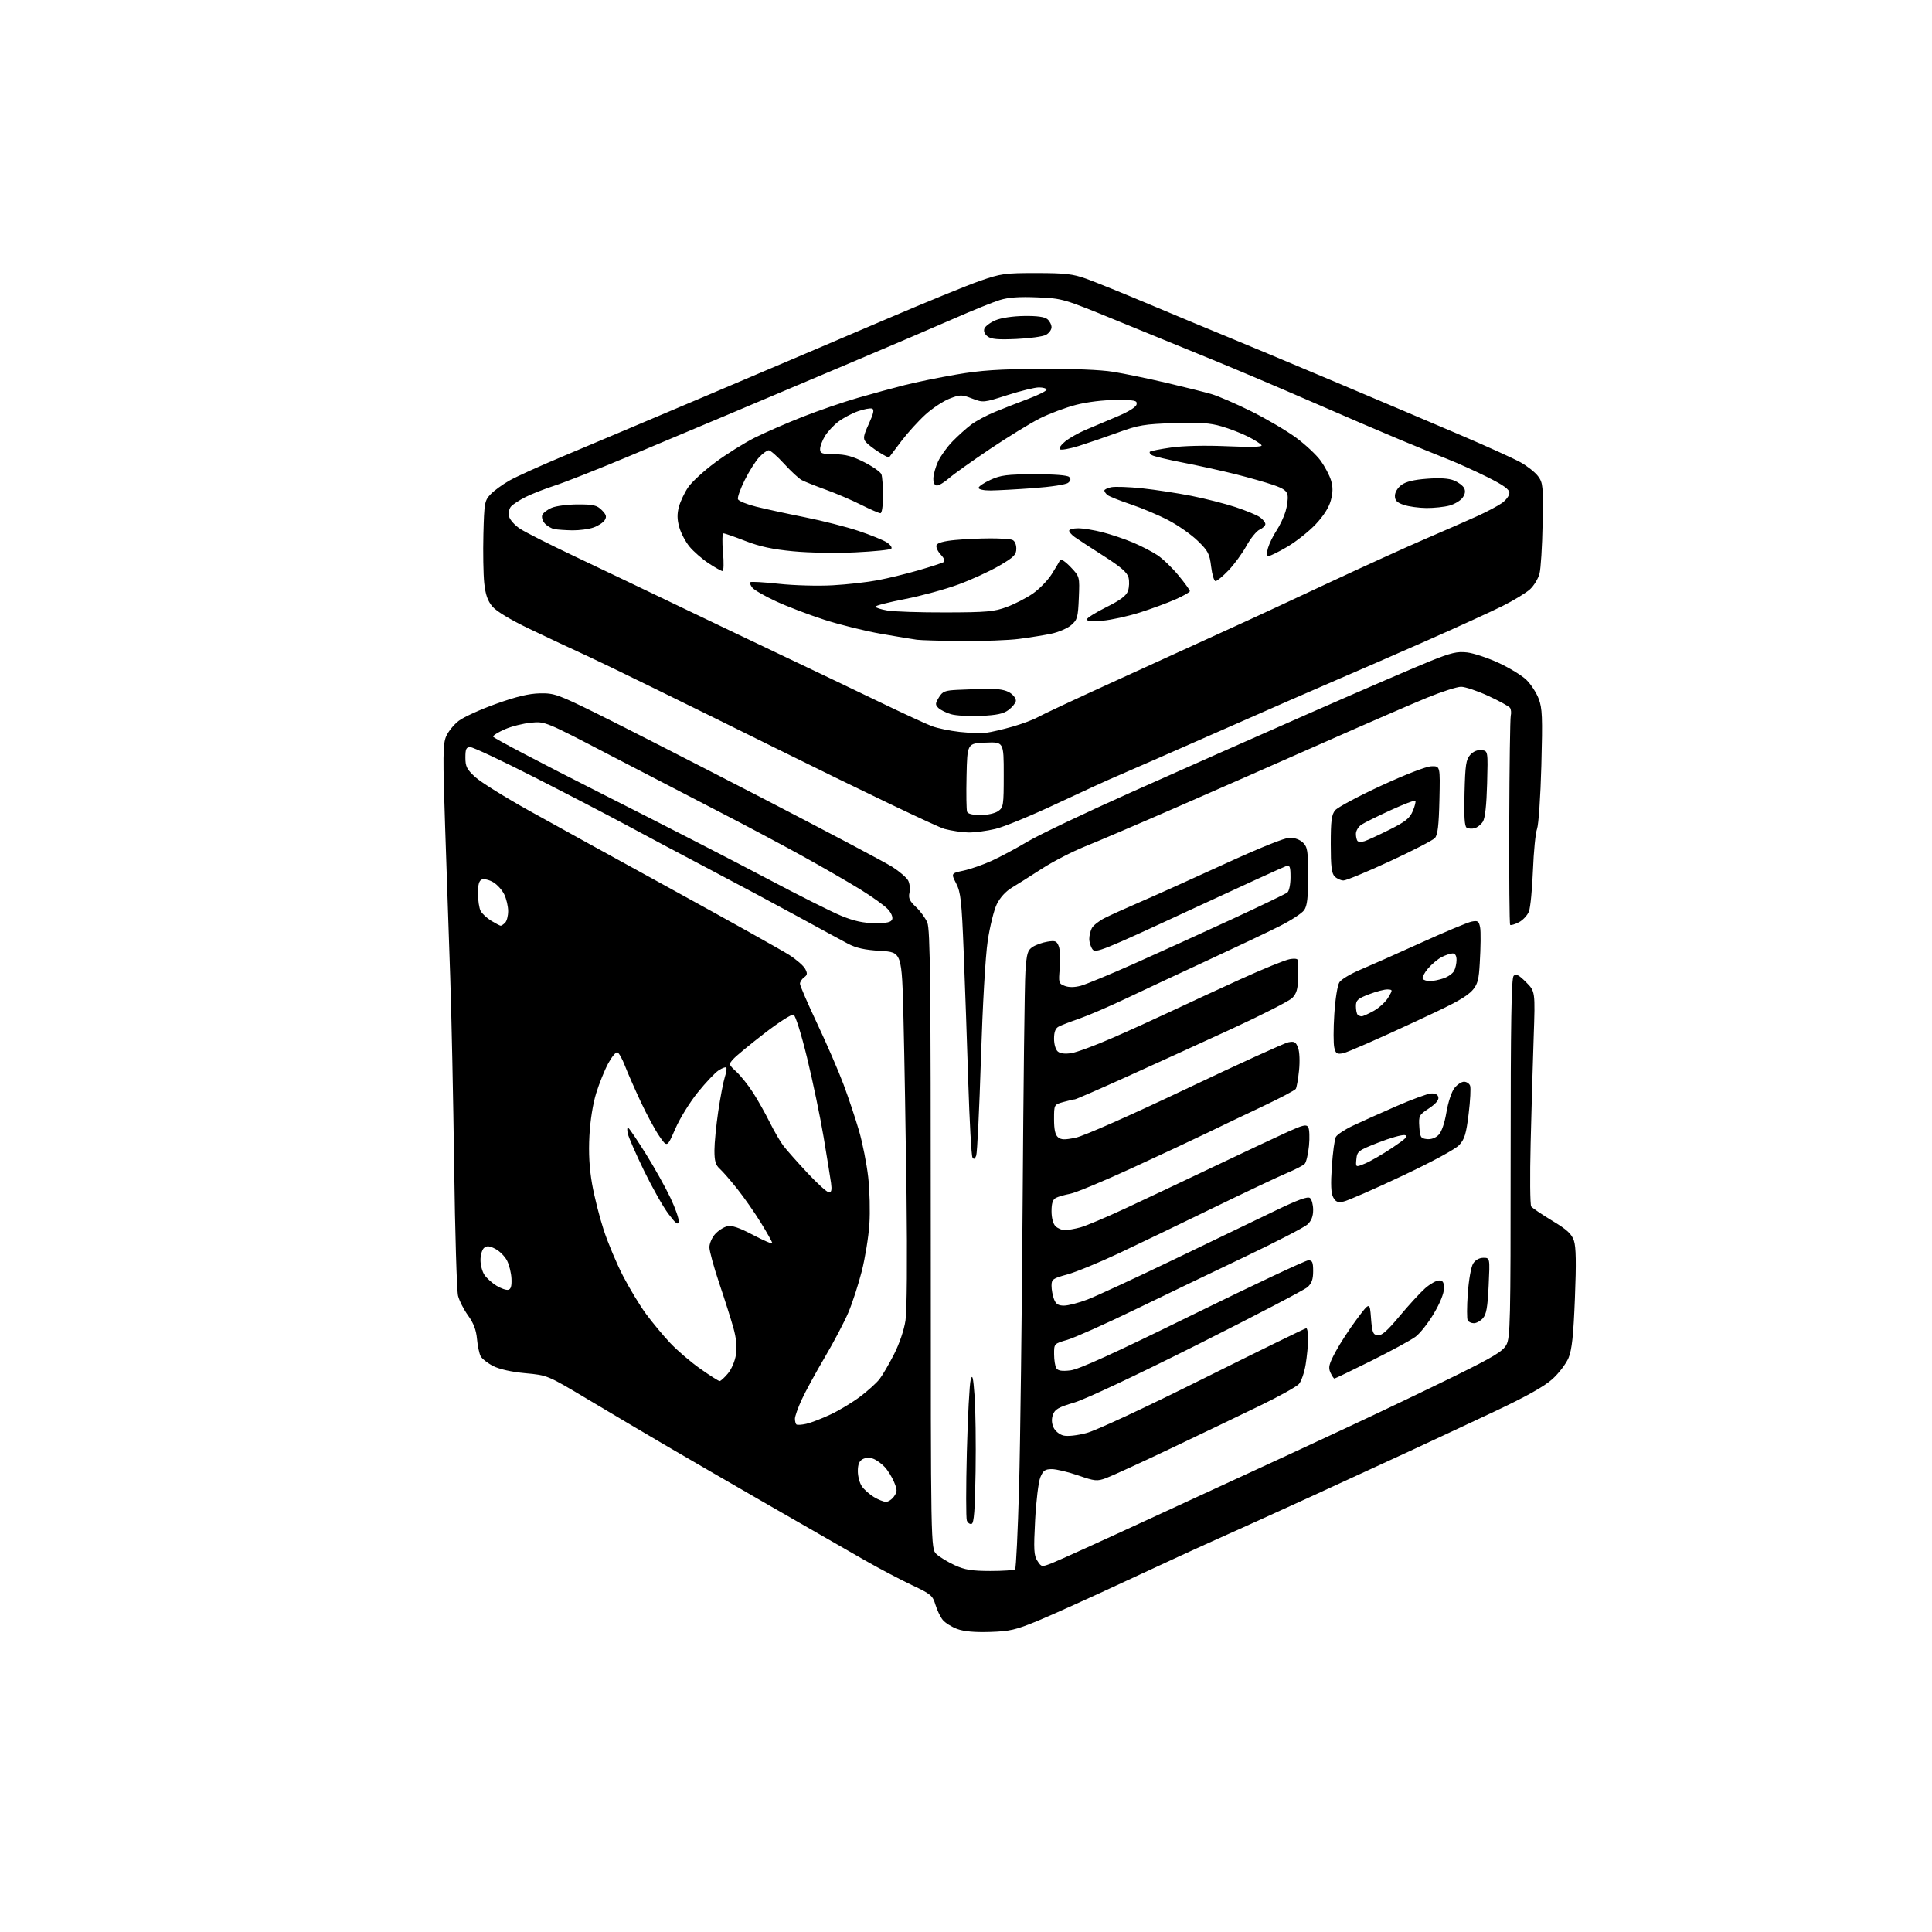 <?xml version="1.0" encoding="UTF-8" standalone="no"?>
<svg 
  version="1.1" 
  xmlns="http://www.w3.org/2000/svg" 
  xmlns:xlink="http://www.w3.org/1999/xlink" 
  xmlns:svg="http://www.w3.org/2000/svg"
  xmlns:rdf="http://www.w3.org/1999/02/22-rdf-syntax-ns#"
  xmlns:cc="http://creativecommons.org/ns#"
  xmlns:dc="http://purl.org/dc/elements/1.1/"
  viewBox="0 0 768 768"
  width="768"
  height="768"
>
<style>svg {background-color: white; }</style>"
<path stroke="none" fill="black" fill-rule="evenodd" d="M393.50,648.72C387.44,648.91 383.19,648.53 380.50,647.54C378.30,646.73 375.72,645.11 374.76,643.94C373.80,642.77 372.49,640.04 371.84,637.87C370.76,634.26 370.01,633.63 362.58,630.14C358.14,628.05 349.77,623.65 344.00,620.36C338.23,617.06 321.12,607.25 306.00,598.55C290.88,589.84 271.98,578.90 264.00,574.22C256.02,569.54 242.33,561.44 233.58,556.21C217.65,546.69 217.65,546.69 208.86,545.88C203.37,545.38 198.55,544.30 196.06,543.03C193.87,541.91 191.62,540.15 191.07,539.13C190.52,538.10 189.86,535.00 189.61,532.23C189.29,528.69 188.24,525.93 186.07,522.94C184.38,520.61 182.58,517.07 182.08,515.10C181.58,513.12 180.88,489.90 180.53,463.50C180.18,437.10 179.48,403.35 178.97,388.50C178.46,373.65 177.55,346.83 176.95,328.90C176.00,300.75 176.05,295.82 177.32,292.78C178.13,290.85 180.40,288.04 182.36,286.54C184.33,285.04 191.02,281.99 197.22,279.78C205.29,276.89 210.24,275.71 214.61,275.62C220.35,275.51 221.72,276.00 237.61,283.83C246.90,288.42 275.88,303.22 302.00,316.72C328.12,330.23 351.83,342.77 354.69,344.59C357.54,346.41 360.38,348.84 361.00,350.01C361.62,351.17 361.86,353.34 361.53,354.84C361.05,357.03 361.56,358.15 364.09,360.53C365.83,362.16 367.87,364.95 368.62,366.72C369.77,369.39 370.00,390.70 370.00,492.79C370.00,615.65 370.00,615.65 372.26,617.78C373.51,618.95 376.77,620.93 379.51,622.19C383.54,624.03 386.26,624.47 393.66,624.49C398.70,624.49 403.14,624.19 403.52,623.81C403.90,623.44 404.60,608.81 405.09,591.31C405.57,573.82 406.22,522.38 406.52,477.00C406.82,431.62 407.31,390.77 407.62,386.21C408.11,379.00 408.48,377.73 410.49,376.42C411.75,375.59 414.40,374.65 416.37,374.33C419.52,373.82 420.07,374.05 420.90,376.22C421.41,377.59 421.59,381.46 421.28,384.82C420.75,390.69 420.83,390.99 423.28,391.92C424.96,392.55 427.14,392.53 429.66,391.85C431.77,391.27 441.38,387.30 451.00,383.01C460.62,378.72 477.95,370.84 489.50,365.50C501.05,360.16 511.06,355.34 511.75,354.78C512.45,354.21 513.00,351.55 513.00,348.76C513.00,344.47 512.75,343.84 511.25,344.30C510.29,344.59 492.87,352.55 472.54,361.99C438.39,377.84 435.48,379.01 434.29,377.38C433.58,376.41 433.00,374.55 433.00,373.24C433.00,371.94 433.47,370.00 434.03,368.94C434.60,367.88 436.85,366.10 439.02,364.99C441.19,363.88 447.59,360.98 453.24,358.55C458.88,356.12 473.85,349.38 486.50,343.57C500.70,337.05 510.74,333.00 512.75,333.00C514.67,333.00 516.82,333.82 518.00,335.00C519.76,336.76 520.00,338.33 520.00,348.28C520.00,356.92 519.63,360.08 518.42,361.80C517.56,363.04 513.17,365.90 508.67,368.16C504.18,370.43 491.50,376.44 480.50,381.54C469.50,386.63 454.88,393.47 448.00,396.74C441.12,400.01 432.61,403.69 429.07,404.91C425.54,406.12 421.82,407.56 420.82,408.10C419.54,408.78 419.00,410.22 419.00,412.91C419.00,415.11 419.64,417.29 420.51,418.00C421.47,418.81 423.41,419.03 425.93,418.63C428.08,418.28 435.39,415.58 442.17,412.61C448.95,409.65 459.45,404.88 465.50,402.02C471.55,399.16 483.92,393.44 492.98,389.31C502.05,385.18 510.94,381.56 512.73,381.27C515.08,380.89 516.02,381.13 516.09,382.12C516.13,382.88 516.10,385.98 516.02,389.00C515.91,393.19 515.35,395.03 513.69,396.70C512.48,397.92 501.60,403.47 489.50,409.04C477.40,414.61 458.62,423.18 447.77,428.08C436.91,432.99 427.69,437.00 427.27,437.01C426.84,437.01 424.81,437.48 422.75,438.05C419.00,439.09 419.00,439.09 419.00,444.92C419.00,449.02 419.47,451.15 420.58,452.07C421.84,453.12 423.26,453.15 427.66,452.23C430.85,451.56 449.16,443.47 471.23,432.98C492.17,423.03 510.58,414.63 512.13,414.32C514.53,413.84 515.11,414.17 516.00,416.49C516.59,418.06 516.76,421.88 516.39,425.51C516.03,428.97 515.45,432.27 515.10,432.84C514.74,433.42 508.66,436.62 501.59,439.96C494.52,443.29 484.63,448.02 479.62,450.46C474.60,452.90 461.21,459.16 449.87,464.38C438.52,469.60 427.49,474.18 425.37,474.56C423.24,474.95 420.71,475.67 419.75,476.17C418.49,476.82 418.00,478.29 418.00,481.46C418.00,484.12 418.62,486.48 419.57,487.43C420.44,488.29 422.12,489.00 423.32,488.99C424.52,488.99 427.30,488.50 429.50,487.90C431.70,487.30 439.80,483.88 447.50,480.29C455.20,476.70 471.18,469.16 483.00,463.52C494.82,457.89 507.80,451.79 511.83,449.96C517.91,447.20 519.30,446.88 520.04,448.06C520.52,448.84 520.66,452.19 520.34,455.49C520.01,458.80 519.25,462.02 518.63,462.66C518.01,463.30 514.80,464.95 511.50,466.33C508.20,467.71 494.93,473.99 482.00,480.28C469.07,486.58 452.20,494.70 444.50,498.32C436.80,501.94 427.69,505.68 424.25,506.62C418.50,508.19 418.00,508.55 418.00,511.10C418.00,512.62 418.44,515.02 418.98,516.43C419.72,518.40 420.65,519.00 422.95,519.00C424.60,519.00 428.78,517.92 432.23,516.60C435.68,515.29 451.10,508.15 466.50,500.74C481.90,493.34 500.12,484.56 507.00,481.24C515.95,476.92 519.85,475.50 520.75,476.23C521.44,476.79 522.00,478.91 522.00,480.95C522.00,483.51 521.30,485.29 519.75,486.73C518.51,487.87 507.38,493.63 495.00,499.53C482.62,505.43 462.83,514.94 451.01,520.67C439.19,526.40 427.15,531.77 424.26,532.61C419.00,534.14 419.00,534.14 419.02,538.32C419.02,540.62 419.43,543.13 419.91,543.89C420.54,544.89 422.10,545.14 425.45,544.76C428.82,544.38 442.24,538.28 474.13,522.62C498.34,510.73 519.02,501.00 520.08,501.00C521.68,501.00 522.00,501.73 522.00,505.33C522.00,508.55 521.43,510.16 519.75,511.66C518.51,512.77 498.82,523.05 476.00,534.51C451.53,546.79 431.42,556.25 427.00,557.55C420.82,559.37 419.34,560.22 418.57,562.34C417.95,564.05 418.03,565.76 418.79,567.43C419.43,568.85 421.14,570.25 422.71,570.64C424.35,571.05 428.11,570.65 431.92,569.65C435.70,568.66 454.89,559.72 478.44,547.98C500.49,536.99 518.85,528.00 519.26,528.00C519.67,528.00 520.00,529.91 519.99,532.25C519.99,534.59 519.55,539.15 519.02,542.39C518.49,545.63 517.28,549.14 516.33,550.18C515.38,551.23 508.51,555.06 501.05,558.68C493.60,562.31 477.60,569.97 465.50,575.73C453.40,581.48 441.77,586.81 439.65,587.58C436.09,588.88 435.23,588.79 428.57,586.49C424.60,585.12 419.90,584.00 418.12,584.00C415.43,584.00 414.68,584.53 413.55,587.25C412.81,589.04 411.88,596.68 411.48,604.24C410.86,616.09 410.98,618.33 412.39,620.48C414.02,622.96 414.05,622.97 418.26,621.33C420.59,620.42 438.02,612.51 457.00,603.74C475.98,594.97 496.45,585.53 502.50,582.76C508.55,579.99 523.95,572.85 536.72,566.88C549.48,560.92 568.29,551.92 578.51,546.89C593.74,539.38 597.39,537.17 598.79,534.62C600.36,531.76 600.50,525.54 600.50,460.30C600.50,406.26 600.79,388.81 601.70,387.90C602.63,386.97 603.72,387.52 606.60,390.40C610.29,394.09 610.29,394.09 609.66,412.30C609.31,422.31 608.77,441.30 608.45,454.50C608.13,467.70 608.23,479.00 608.68,479.60C609.13,480.21 612.88,482.74 617.00,485.24C622.94,488.82 624.74,490.48 625.66,493.19C626.50,495.66 626.61,502.08 626.05,516.06C625.46,530.92 624.87,536.50 623.53,539.76C622.56,542.10 619.65,545.92 617.05,548.26C613.83,551.15 606.61,555.19 594.41,560.94C584.56,565.58 569.30,572.71 560.50,576.79C551.70,580.87 533.70,589.15 520.50,595.20C507.30,601.24 491.10,608.58 484.50,611.51C477.90,614.44 461.25,622.09 447.50,628.51C433.75,634.93 418.00,642.04 412.50,644.31C403.72,647.93 401.40,648.47 393.50,648.72zM386.25,605.75C385.56,605.98 384.71,605.39 384.34,604.45C383.98,603.51 383.98,591.21 384.34,577.12C384.71,563.03 385.39,550.15 385.86,548.50C386.55,546.07 386.85,547.32 387.42,555.00C387.80,560.23 387.98,573.69 387.81,584.92C387.58,600.13 387.18,605.44 386.25,605.75zM352.19,597.00C353.12,597.00 354.56,596.03 355.39,594.85C356.73,592.94 356.73,592.30 355.40,589.11C354.58,587.14 352.91,584.46 351.70,583.16C350.49,581.85 348.46,580.39 347.18,579.89C345.74,579.34 344.14,579.39 342.93,580.04C341.55,580.78 341.00,582.14 341.00,584.81C341.00,586.87 341.73,589.59 342.62,590.86C343.51,592.13 345.64,594.03 347.37,595.08C349.09,596.13 351.26,596.99 352.19,597.00zM320.50,566.00C322.38,565.58 326.74,563.89 330.20,562.26C333.67,560.63 338.96,557.42 341.98,555.14C344.99,552.86 348.42,549.76 349.60,548.25C350.78,546.74 353.38,542.30 355.37,538.39C357.52,534.17 359.38,528.70 359.95,524.89C360.52,521.10 360.68,500.80 360.36,475.00C360.05,451.07 359.51,419.57 359.15,405.00C358.50,378.50 358.50,378.50 350.00,377.99C343.69,377.61 340.34,376.87 337.00,375.10C334.52,373.80 325.75,369.03 317.50,364.52C309.25,360.00 293.27,351.46 282.00,345.53C270.73,339.60 255.88,331.71 249.00,327.99C242.12,324.27 225.80,315.78 212.72,309.12C199.65,302.45 188.06,297.00 186.97,297.00C185.33,297.00 185.00,297.69 185.00,301.15C185.00,304.71 185.57,305.83 188.92,308.90C191.08,310.88 200.65,316.85 210.17,322.16C219.70,327.47 245.72,341.82 268.00,354.04C290.27,366.26 310.83,377.76 313.69,379.58C316.54,381.40 319.41,383.89 320.06,385.12C321.04,386.95 320.97,387.55 319.63,388.53C318.73,389.19 318.00,390.32 318.00,391.06C318.00,391.79 321.09,398.94 324.87,406.95C328.65,414.95 333.36,425.82 335.33,431.11C337.31,436.39 340.07,444.68 341.48,449.52C342.88,454.36 344.52,462.63 345.12,467.91C345.72,473.18 345.93,481.63 345.59,486.68C345.25,491.73 343.89,500.12 342.57,505.32C341.25,510.51 338.87,517.86 337.28,521.63C335.69,525.41 331.45,533.48 327.85,539.57C324.26,545.66 320.12,553.25 318.66,556.44C317.20,559.63 316.00,563.01 316.00,563.95C316.00,564.90 316.25,565.91 316.55,566.22C316.85,566.52 318.63,566.42 320.50,566.00zM286.07,549.00C286.48,549.00 287.96,547.65 289.35,546.00C290.80,544.27 292.17,541.05 292.56,538.45C293.02,535.36 292.69,531.96 291.52,527.79C290.58,524.42 288.05,516.45 285.90,510.08C283.76,503.71 282.00,497.29 282.00,495.81C282.00,494.32 283.01,491.98 284.25,490.59C285.49,489.21 287.66,487.80 289.08,487.47C290.95,487.03 293.75,487.97 299.33,490.91C303.55,493.13 307.00,494.60 307.00,494.18C307.00,493.75 304.96,490.10 302.46,486.05C299.97,482.00 295.74,475.95 293.07,472.60C290.40,469.24 287.27,465.64 286.11,464.60C284.46,463.11 284.00,461.51 284.00,457.34C284.00,454.40 284.69,447.38 285.52,441.74C286.36,436.11 287.53,430.01 288.12,428.18C288.71,426.36 288.97,424.64 288.69,424.35C288.40,424.07 287.03,424.59 285.63,425.51C284.23,426.42 280.51,430.36 277.37,434.25C274.22,438.14 270.20,444.66 268.43,448.74C265.20,456.16 265.20,456.16 262.07,451.60C260.35,449.10 256.99,442.88 254.61,437.77C252.23,432.67 249.43,426.29 248.39,423.58C247.35,420.88 246.02,418.50 245.42,418.31C244.83,418.11 243.19,420.10 241.77,422.72C240.35,425.35 238.21,430.65 237.01,434.50C235.69,438.75 234.62,445.42 234.30,451.50C233.94,458.33 234.27,464.37 235.35,470.56C236.22,475.54 238.30,483.79 239.97,488.90C241.64,494.01 245.09,502.24 247.65,507.19C250.21,512.13 254.34,518.96 256.83,522.34C259.32,525.73 263.64,530.92 266.43,533.88C269.22,536.84 274.61,541.46 278.41,544.13C282.21,546.81 285.65,549.00 286.07,549.00zM530.45,548.00C530.18,548.00 529.47,546.92 528.86,545.60C527.95,543.59 528.27,542.27 530.91,537.35C532.63,534.13 536.39,528.35 539.27,524.50C544.50,517.50 544.50,517.50 545.00,524.00C545.44,529.67 545.77,530.54 547.62,530.80C549.22,531.03 551.37,529.15 556.37,523.16C560.02,518.78 564.59,513.81 566.53,512.10C568.48,510.40 570.95,509.00 572.03,509.00C573.58,509.00 574.00,509.69 574.00,512.19C574.00,514.13 572.42,518.05 569.97,522.16C567.76,525.89 564.50,530.03 562.72,531.36C560.95,532.69 553.07,536.98 545.22,540.89C537.36,544.80 530.72,548.00 530.45,548.00zM585.90,526.00C584.92,526.00 583.82,525.51 583.45,524.91C583.08,524.32 583.09,519.48 583.47,514.16C583.87,508.63 584.79,503.54 585.61,502.25C586.50,500.86 588.04,500.00 589.66,500.00C592.28,500.00 592.28,500.00 591.76,511.04C591.35,519.69 590.85,522.50 589.46,524.04C588.49,525.12 586.89,526.00 585.90,526.00zM202.00,512.72C203.08,512.51 203.45,511.27 203.32,508.30C203.22,506.03 202.42,502.79 201.55,501.10C200.68,499.41 198.59,497.32 196.91,496.45C194.53,495.22 193.54,495.14 192.43,496.06C191.64,496.71 191.00,498.89 191.00,500.90C191.00,502.91 191.73,505.59 192.62,506.86C193.51,508.13 195.64,510.04 197.37,511.10C199.09,512.15 201.18,512.89 202.00,512.72zM269.80,485.69C269.52,487.08 268.56,486.34 265.68,482.50C263.61,479.75 259.29,472.10 256.07,465.50C252.86,458.90 249.93,452.22 249.57,450.67C249.21,449.11 249.30,448.07 249.77,448.36C250.24,448.65 253.38,453.30 256.75,458.69C260.12,464.09 264.52,471.96 266.52,476.19C268.53,480.42 270.00,484.70 269.80,485.69zM534.11,477.63C531.75,478.10 530.95,477.77 529.96,475.93C529.09,474.30 528.94,470.79 529.43,463.65C529.81,458.15 530.52,452.89 531.02,451.96C531.52,451.03 534.53,449.03 537.71,447.52C540.90,446.01 548.62,442.53 554.87,439.81C561.13,437.08 567.41,434.77 568.84,434.67C570.55,434.56 571.54,435.07 571.77,436.19C572.00,437.29 570.67,438.85 568.01,440.61C564.08,443.21 563.92,443.53 564.20,447.91C564.47,452.06 564.76,452.53 567.19,452.81C568.85,453.00 570.62,452.38 571.83,451.17C573.05,449.95 574.23,446.57 574.98,442.13C575.65,438.15 577.04,433.94 578.16,432.53C579.25,431.14 580.96,430.00 581.97,430.00C582.97,430.00 584.06,430.71 584.39,431.58C584.72,432.44 584.46,437.48 583.81,442.77C582.83,450.74 582.20,452.85 580.07,455.16C578.53,456.83 569.36,461.79 557.26,467.50C546.13,472.75 535.71,477.31 534.11,477.63zM329.54,474.00C330.51,474.00 330.73,472.98 330.35,470.25C330.06,468.19 328.73,459.98 327.40,452.00C326.06,444.02 323.12,429.93 320.87,420.67C318.50,410.94 316.21,403.64 315.45,403.34C314.73,403.07 309.49,406.42 303.82,410.81C298.14,415.19 292.62,419.75 291.54,420.94C289.59,423.11 289.59,423.11 292.80,426.11C294.56,427.76 297.55,431.51 299.42,434.45C301.30,437.38 304.26,442.65 305.99,446.14C307.73,449.64 310.17,453.85 311.43,455.50C312.69,457.15 316.98,461.99 320.96,466.25C324.94,470.51 328.80,474.00 329.54,474.00zM542.68,462.50C544.78,461.63 549.65,458.81 553.50,456.23C559.02,452.52 560.06,451.47 558.39,451.22C557.23,451.04 552.50,452.38 547.89,454.20C539.92,457.33 539.48,457.67 539.18,460.79C538.87,464.08 538.87,464.08 542.68,462.50zM388.06,459.37C387.54,460.77 387.11,460.99 386.57,460.11C386.15,459.44 385.40,445.97 384.90,430.19C384.41,414.41 383.59,391.09 383.08,378.37C382.28,358.10 381.91,354.74 380.10,351.20C378.04,347.16 378.04,347.16 383.02,346.09C385.76,345.50 390.81,343.74 394.25,342.17C397.69,340.59 404.10,337.16 408.50,334.54C412.90,331.91 431.57,323.02 450.00,314.79C468.43,306.55 500.38,292.39 521.00,283.32C541.62,274.26 563.00,265.03 568.50,262.82C576.86,259.46 579.27,258.89 583.20,259.35C585.79,259.65 591.41,261.51 595.70,263.50C599.99,265.48 604.96,268.51 606.74,270.23C608.52,271.96 610.73,275.33 611.64,277.74C613.09,281.53 613.23,285.02 612.71,304.34C612.38,316.61 611.61,327.88 611.00,329.49C610.39,331.10 609.66,338.51 609.37,345.96C609.08,353.40 608.36,360.76 607.78,362.30C607.20,363.84 605.39,365.78 603.77,366.62C602.14,367.46 600.59,367.92 600.31,367.64C600.03,367.37 599.87,349.00 599.95,326.82C600.02,304.64 600.30,285.60 600.55,284.50C600.81,283.40 600.68,282.00 600.26,281.38C599.84,280.77 595.95,278.63 591.61,276.63C587.27,274.63 582.40,273.00 580.80,273.00C579.19,273.00 573.07,274.97 567.19,277.38C561.31,279.79 542.77,287.84 526.00,295.27C509.23,302.70 483.10,314.20 467.95,320.81C452.80,327.43 436.32,334.48 431.31,336.48C426.31,338.49 418.60,342.46 414.19,345.31C409.77,348.17 404.39,351.56 402.23,352.86C399.77,354.33 397.52,356.82 396.23,359.46C395.10,361.79 393.47,368.38 392.62,374.10C391.71,380.24 390.61,399.43 389.93,420.95C389.30,441.00 388.46,458.28 388.06,459.37zM534.01,418.65C531.46,419.16 531.01,418.89 530.41,416.49C530.03,414.99 530.03,408.97 530.41,403.13C530.80,397.04 531.67,391.63 532.44,390.45C533.18,389.31 536.88,387.10 540.65,385.52C544.42,383.94 555.29,379.11 564.81,374.79C574.33,370.46 583.40,366.67 584.96,366.36C587.46,365.86 587.86,366.13 588.37,368.65C588.68,370.22 588.61,376.67 588.22,382.99C587.50,394.49 587.50,394.49 562.21,406.28C548.31,412.76 535.61,418.33 534.01,418.65zM541.28,404.00C541.80,404.00 543.98,403.01 546.13,401.81C548.27,400.60 550.85,398.22 551.85,396.52C553.66,393.47 553.65,393.43 551.59,393.32C550.44,393.26 547.14,394.12 544.25,395.22C539.70,396.97 539.00,397.59 539.00,399.95C539.00,401.44 539.30,402.97 539.67,403.33C540.03,403.70 540.76,404.00 541.28,404.00zM568.41,390.00C569.67,390.00 572.13,389.50 573.87,388.89C575.62,388.29 577.48,386.97 578.02,385.96C578.56,384.95 579.00,382.98 579.00,381.57C579.00,379.92 578.45,379.00 577.45,379.00C576.60,379.00 574.63,379.66 573.07,380.46C571.51,381.27 569.06,383.33 567.61,385.05C566.17,386.77 565.24,388.58 565.55,389.08C565.86,389.59 567.15,390.00 568.41,390.00zM199.05,368.00C199.35,368.00 200.14,367.46 200.80,366.80C201.46,366.14 202.00,364.07 202.00,362.20C202.00,360.33 201.32,357.36 200.48,355.61C199.65,353.85 197.67,351.64 196.07,350.70C194.48,349.76 192.46,349.27 191.59,349.60C190.43,350.05 190.00,351.56 190.00,355.17C190.00,357.90 190.48,361.03 191.06,362.12C191.65,363.21 193.56,364.98 195.31,366.05C197.07,367.12 198.75,367.99 199.05,368.00zM347.78,366.97C352.55,366.99 354.21,366.63 354.66,365.45C355.00,364.55 354.26,362.83 352.88,361.36C351.57,359.96 346.68,356.46 342.00,353.57C337.32,350.68 326.98,344.71 319.00,340.30C311.02,335.89 296.40,328.11 286.50,323.01C276.60,317.91 256.84,307.67 242.59,300.25C216.68,286.75 216.68,286.75 211.09,287.28C208.02,287.57 203.36,288.73 200.75,289.87C198.14,291.00 196.00,292.33 196.00,292.82C196.00,293.31 215.46,303.53 239.25,315.53C263.04,327.53 292.62,342.72 305.00,349.29C317.38,355.86 330.65,362.52 334.50,364.09C339.58,366.16 343.23,366.95 347.78,366.97zM534.07,350.00C533.01,350.00 531.44,349.29 530.57,348.43C529.33,347.19 529.00,344.49 529.00,335.54C529.00,326.24 529.31,323.84 530.75,322.10C531.71,320.93 539.92,316.54 549.00,312.34C558.79,307.82 566.92,304.67 569.00,304.61C572.50,304.50 572.50,304.50 572.19,317.99C571.95,328.22 571.51,331.89 570.38,333.14C569.55,334.05 561.48,338.21 552.44,342.39C543.40,346.58 535.13,350.00 534.07,350.00zM542.43,334.38C543.57,334.03 548.02,331.97 552.32,329.82C558.77,326.59 560.40,325.28 561.63,322.35C562.45,320.39 562.89,318.56 562.62,318.29C562.35,318.02 557.94,319.72 552.81,322.06C547.69,324.41 542.49,326.98 541.25,327.78C540.01,328.58 539.00,330.23 539.00,331.45C539.00,332.67 539.30,333.97 539.68,334.34C540.05,334.72 541.29,334.73 542.43,334.38zM385.00,330.92C382.52,330.89 378.22,330.25 375.42,329.50C372.63,328.75 342.26,314.21 307.92,297.20C273.59,280.20 240.32,263.91 234.00,261.02C227.68,258.13 217.06,253.15 210.40,249.95C202.89,246.35 197.33,242.99 195.73,241.09C193.84,238.84 192.99,236.40 192.49,231.77C192.13,228.32 191.98,219.57 192.16,212.33C192.48,199.91 192.64,199.00 194.98,196.52C196.34,195.07 199.72,192.61 202.48,191.04C205.24,189.48 214.70,185.19 223.50,181.51C232.30,177.83 258.62,166.71 282.00,156.80C305.38,146.89 337.10,133.38 352.50,126.79C367.90,120.20 384.55,113.39 389.50,111.67C397.88,108.75 399.43,108.53 412.00,108.54C423.43,108.55 426.46,108.90 431.76,110.79C435.20,112.02 446.68,116.67 457.26,121.13C467.84,125.58 481.45,131.25 487.50,133.72C493.55,136.19 512.67,144.19 530.00,151.50C547.32,158.81 570.05,168.45 580.50,172.92C590.95,177.38 601.71,182.27 604.42,183.77C607.12,185.27 610.27,187.77 611.42,189.33C613.36,191.96 613.48,193.26 613.21,208.33C613.05,217.22 612.49,226.10 611.97,228.05C611.46,230.00 609.79,232.76 608.27,234.19C606.74,235.62 601.78,238.65 597.23,240.92C592.67,243.19 579.22,249.34 567.34,254.58C555.45,259.83 539.60,266.74 532.11,269.94C524.63,273.14 503.20,282.51 484.50,290.77C465.80,299.02 447.70,306.95 444.29,308.39C440.87,309.82 429.91,314.84 419.93,319.53C409.95,324.23 399.02,328.73 395.64,329.52C392.26,330.32 387.48,330.95 385.00,330.92zM586.18,329.24C585.10,329.52 583.68,329.42 583.03,329.02C582.17,328.49 581.93,324.57 582.17,315.24C582.45,304.01 582.77,301.91 584.45,300.05C585.68,298.69 587.33,298.01 588.95,298.20C591.50,298.50 591.50,298.50 591.15,311.50C590.92,320.09 590.35,325.22 589.47,326.62C588.73,327.78 587.25,328.96 586.18,329.24zM389.75,324.00C392.48,324.00 395.51,323.33 396.78,322.44C398.88,320.97 399.00,320.19 399.00,307.90C399.00,294.91 399.00,294.91 391.75,295.21C384.50,295.50 384.50,295.50 384.22,308.45C384.06,315.57 384.16,321.98 384.44,322.70C384.75,323.52 386.72,324.00 389.75,324.00zM392.00,291.29C393.93,291.05 398.65,289.95 402.50,288.85C406.35,287.74 410.85,286.06 412.50,285.11C414.15,284.15 427.65,277.84 442.50,271.07C457.35,264.31 474.68,256.40 481.00,253.50C487.32,250.60 494.52,247.31 497.00,246.19C499.48,245.07 513.20,238.68 527.50,231.99C541.80,225.30 559.58,217.22 567.00,214.03C574.42,210.84 583.58,206.83 587.35,205.11C591.12,203.40 595.50,201.06 597.10,199.93C598.69,198.79 600.00,197.00 600.00,195.94C600.00,194.53 597.70,192.87 591.25,189.65C586.44,187.25 579.35,184.05 575.50,182.53C571.65,181.01 563.10,177.53 556.50,174.78C549.90,172.04 534.15,165.28 521.50,159.76C508.85,154.24 491.07,146.70 482.00,143.00C472.93,139.30 455.82,132.30 444.00,127.46C422.66,118.71 422.43,118.64 412.37,118.21C405.10,117.90 400.85,118.21 397.37,119.29C394.69,120.12 386.65,123.37 379.50,126.52C372.35,129.66 353.23,137.84 337.00,144.69C320.77,151.55 299.18,160.67 289.00,164.98C278.82,169.28 260.82,176.84 249.00,181.79C237.18,186.74 224.35,191.79 220.50,193.03C216.65,194.27 211.45,196.31 208.94,197.56C206.43,198.82 203.79,200.55 203.08,201.41C202.35,202.29 202.04,204.01 202.37,205.34C202.70,206.65 204.66,208.83 206.73,210.19C208.80,211.55 218.38,216.39 228.00,220.95C237.62,225.51 256.52,234.54 270.00,241.01C283.48,247.48 303.05,256.83 313.50,261.78C323.95,266.74 340.15,274.48 349.50,278.99C358.85,283.50 368.30,287.87 370.50,288.68C372.70,289.50 377.65,290.52 381.50,290.95C385.35,291.37 390.07,291.53 392.00,291.29zM389.87,284.58C385.27,284.78 379.93,284.48 378.00,283.90C376.07,283.32 373.84,282.21 373.02,281.42C371.73,280.15 371.75,279.65 373.22,277.24C374.69,274.83 375.58,274.47 380.69,274.22C383.89,274.06 389.30,273.89 392.73,273.84C397.03,273.77 399.75,274.26 401.54,275.43C402.96,276.36 403.98,277.84 403.81,278.71C403.64,279.58 402.32,281.17 400.87,282.25C398.88,283.73 396.22,284.30 389.87,284.58zM382.50,254.82C374.25,254.75 366.15,254.52 364.50,254.31C362.85,254.09 356.39,253.02 350.15,251.93C343.91,250.84 333.78,248.33 327.65,246.35C321.52,244.37 312.90,241.08 308.50,239.04C304.10,237.01 299.87,234.58 299.11,233.65C298.34,232.71 297.95,231.71 298.25,231.42C298.54,231.13 303.66,231.42 309.64,232.07C315.68,232.73 325.16,232.99 331.00,232.66C336.77,232.34 344.88,231.42 349.01,230.63C353.14,229.84 360.45,228.05 365.25,226.66C370.06,225.26 374.48,223.82 375.07,223.46C375.77,223.03 375.36,221.95 373.95,220.45C372.74,219.16 371.99,217.47 372.28,216.70C372.63,215.79 375.20,215.08 379.66,214.66C383.42,214.30 389.73,214.01 393.67,214.01C397.61,214.00 401.55,214.27 402.42,214.61C403.35,214.96 404.00,216.39 404.00,218.06C404.00,220.52 403.08,221.45 397.25,224.87C393.54,227.04 386.23,230.40 381.00,232.33C375.77,234.26 366.21,236.87 359.75,238.13C353.29,239.38 348.00,240.74 348.00,241.14C348.00,241.55 350.14,242.24 352.75,242.69C355.36,243.13 365.82,243.48 376.00,243.45C392.23,243.41 395.19,243.14 400.17,241.30C403.29,240.15 407.94,237.76 410.51,235.99C413.08,234.22 416.48,230.74 418.06,228.25C419.63,225.76 421.13,223.23 421.39,222.61C421.64,222.00 423.49,223.21 425.52,225.34C429.20,229.19 429.20,229.19 428.85,237.68C428.53,245.47 428.27,246.37 425.79,248.51C424.29,249.79 420.69,251.33 417.79,251.93C414.88,252.53 409.12,253.45 405.00,253.98C400.88,254.51 390.75,254.88 382.50,254.82zM438.25,246.74C434.31,247.08 432.00,246.90 432.00,246.25C432.00,245.69 435.49,243.49 439.75,241.37C445.43,238.53 447.74,236.80 448.39,234.89C448.89,233.46 448.98,231.07 448.61,229.58C448.11,227.57 445.57,225.38 438.72,221.00C433.65,217.77 428.49,214.40 427.25,213.51C426.01,212.63 425.00,211.48 425.00,210.95C425.00,210.43 426.62,210.00 428.61,210.00C430.59,210.00 434.98,210.72 438.35,211.59C441.73,212.47 447.13,214.29 450.36,215.65C453.58,217.01 457.96,219.27 460.08,220.67C462.21,222.08 465.98,225.70 468.47,228.73C470.96,231.75 473.00,234.57 473.00,234.98C473.00,235.39 470.41,236.87 467.25,238.27C464.09,239.67 457.68,242.03 453.00,243.51C448.32,244.99 441.69,246.44 438.25,246.74zM483.20,231.00C482.62,231.00 481.83,228.41 481.45,225.25C480.83,220.12 480.26,219.01 476.13,215.00C473.58,212.52 468.35,208.84 464.50,206.83C460.65,204.81 453.90,201.95 449.50,200.48C445.10,199.01 440.94,197.34 440.25,196.78C439.56,196.22 439.00,195.41 439.00,194.99C439.00,194.58 440.24,193.98 441.75,193.67C443.26,193.37 448.77,193.56 454.00,194.11C459.23,194.67 468.00,196.01 473.50,197.09C479.00,198.18 486.90,200.19 491.05,201.55C495.20,202.92 499.59,204.72 500.80,205.57C502.01,206.42 503.00,207.66 503.00,208.32C503.00,208.98 501.99,209.97 500.75,210.51C499.51,211.06 497.15,213.95 495.50,216.95C493.85,219.94 490.65,224.33 488.38,226.70C486.12,229.06 483.79,231.00 483.20,231.00zM287.21,227.00C286.73,227.00 284.24,225.60 281.66,223.90C279.09,222.19 275.68,219.22 274.09,217.29C272.50,215.36 270.67,211.89 270.02,209.56C269.15,206.48 269.12,204.27 269.89,201.42C270.48,199.26 272.13,195.78 273.56,193.69C274.99,191.59 279.82,187.16 284.30,183.84C288.78,180.52 295.83,176.10 299.97,174.02C304.11,171.95 312.68,168.21 319.00,165.72C325.32,163.23 335.23,159.82 341.00,158.16C346.77,156.49 355.17,154.20 359.66,153.07C364.14,151.93 373.37,150.05 380.16,148.88C389.82,147.21 397.06,146.73 413.50,146.63C426.54,146.55 437.53,146.99 442.50,147.80C446.90,148.51 456.35,150.47 463.50,152.14C470.65,153.81 478.75,155.84 481.50,156.63C484.25,157.43 491.45,160.55 497.50,163.56C503.55,166.58 511.53,171.27 515.23,174.00C518.93,176.73 523.32,180.84 524.99,183.14C526.65,185.44 528.51,188.96 529.10,190.95C529.90,193.62 529.88,195.73 529.02,198.93C528.26,201.75 526.14,205.08 522.99,208.42C520.32,211.24 515.30,215.23 511.84,217.28C508.38,219.32 505.00,221.00 504.34,221.00C503.47,221.00 503.39,220.14 504.05,217.83C504.55,216.09 506.05,213.01 507.39,210.98C508.73,208.96 510.36,205.53 511.01,203.36C511.66,201.19 512.04,198.33 511.85,197.02C511.57,195.13 510.37,194.23 506.13,192.77C503.17,191.75 496.42,189.83 491.13,188.50C485.83,187.17 476.49,185.11 470.37,183.92C464.24,182.73 458.63,181.39 457.89,180.93C457.16,180.48 456.80,179.87 457.10,179.57C457.39,179.27 461.21,178.52 465.57,177.90C470.45,177.20 479.00,177.01 487.81,177.39C497.49,177.81 501.92,177.68 501.49,176.99C501.14,176.42 498.73,174.89 496.14,173.57C493.54,172.25 488.78,170.41 485.57,169.48C480.95,168.13 476.96,167.87 466.61,168.20C454.90,168.59 452.54,168.98 444.50,171.91C439.55,173.71 432.47,176.13 428.78,177.29C425.08,178.44 421.70,179.03 421.28,178.60C420.85,178.17 421.85,176.74 423.50,175.42C425.15,174.11 428.75,172.07 431.50,170.90C434.25,169.73 439.87,167.35 443.99,165.62C448.67,163.66 451.60,161.82 451.81,160.74C452.11,159.20 451.18,159.00 443.73,159.00C438.70,159.00 432.29,159.77 427.77,160.93C423.62,161.99 417.14,164.42 413.36,166.32C409.59,168.22 400.65,173.71 393.50,178.51C386.35,183.31 379.02,188.54 377.22,190.12C375.41,191.71 373.27,193.00 372.47,193.00C371.53,193.00 371.01,192.01 371.02,190.25C371.03,188.74 371.87,185.70 372.87,183.50C373.88,181.30 376.48,177.68 378.66,175.45C380.83,173.22 384.16,170.23 386.06,168.80C387.95,167.37 392.20,165.09 395.50,163.74C398.80,162.38 404.76,160.05 408.75,158.55C412.74,157.05 416.00,155.41 416.00,154.91C416.00,154.41 414.66,154.00 413.01,154.00C411.37,154.00 405.72,155.38 400.46,157.06C390.99,160.10 390.85,160.11 386.45,158.43C382.26,156.83 381.74,156.83 377.53,158.44C375.07,159.38 370.77,162.20 367.99,164.70C365.20,167.21 360.83,172.01 358.28,175.38C355.73,178.75 353.54,181.64 353.42,181.82C353.29,182.00 351.45,181.05 349.33,179.71C347.21,178.37 344.87,176.55 344.14,175.67C343.02,174.32 343.21,173.21 345.37,168.49C347.26,164.36 347.60,162.78 346.67,162.43C345.98,162.16 343.44,162.64 341.02,163.49C338.61,164.34 335.11,166.21 333.23,167.64C331.36,169.06 328.97,171.64 327.92,173.37C326.87,175.09 326.01,177.40 326.00,178.50C326.00,180.26 326.69,180.51 331.75,180.57C336.14,180.62 338.95,181.37 343.62,183.77C346.99,185.49 350.03,187.64 350.37,188.53C350.72,189.43 351.00,193.28 351.00,197.08C351.00,201.14 350.58,204.00 349.98,204.00C349.41,204.00 345.92,202.48 342.23,200.63C338.53,198.77 332.20,196.07 328.17,194.62C324.14,193.17 319.89,191.47 318.71,190.85C317.54,190.22 314.38,187.30 311.69,184.35C309.00,181.41 306.25,179.00 305.59,179.00C304.92,179.00 303.21,180.24 301.79,181.75C300.37,183.26 297.78,187.36 296.04,190.85C294.29,194.35 293.08,197.77 293.35,198.46C293.61,199.15 296.83,200.47 300.51,201.39C304.18,202.31 312.88,204.20 319.84,205.59C326.80,206.97 336.44,209.42 341.26,211.04C346.08,212.65 351.17,214.72 352.56,215.63C353.96,216.55 354.74,217.66 354.29,218.11C353.84,218.56 347.41,219.22 339.99,219.57C332.38,219.94 321.61,219.75 315.29,219.14C307.09,218.36 301.98,217.25 296.29,215.04C292.00,213.37 288.10,212.01 287.61,212.00C287.11,212.00 287.02,215.29 287.40,219.50C287.78,223.62 287.69,227.00 287.21,227.00zM227.50,210.81C224.75,210.76 221.53,210.54 220.35,210.31C219.17,210.08 217.48,209.08 216.58,208.09C215.68,207.10 215.22,205.59 215.55,204.74C215.88,203.88 217.57,202.58 219.32,201.85C221.07,201.11 225.75,200.51 229.72,200.51C235.89,200.50 237.27,200.83 239.21,202.76C241.00,204.56 241.25,205.39 240.39,206.76C239.80,207.72 237.78,209.04 235.90,209.69C234.03,210.35 230.25,210.85 227.50,210.81zM567.00,201.94C563.98,201.91 559.92,201.35 558.00,200.69C555.31,199.78 554.50,198.95 554.50,197.11C554.50,195.70 555.56,193.92 557.07,192.79C558.85,191.47 562.01,190.69 567.28,190.30C572.41,189.91 575.91,190.14 577.99,191.00C579.69,191.70 581.49,193.04 581.99,193.98C582.61,195.14 582.43,196.37 581.42,197.81C580.61,198.97 578.27,200.39 576.22,200.96C574.17,201.52 570.02,201.97 567.00,201.94zM393.75,194.97C391.06,194.99 389.00,194.54 389.00,193.94C389.00,193.36 391.14,191.92 393.75,190.73C397.80,188.88 400.36,188.56 411.20,188.53C419.09,188.51 424.31,188.91 424.99,189.59C425.78,190.38 425.68,191.02 424.60,191.92C423.76,192.62 417.78,193.54 410.81,194.04C404.04,194.54 396.36,194.95 393.75,194.97zM404.01,134.75C396.74,135.08 394.05,134.84 392.59,133.74C391.38,132.82 390.92,131.66 391.32,130.60C391.68,129.67 393.67,128.19 395.74,127.31C397.96,126.36 402.60,125.67 407.09,125.61C412.19,125.53 415.23,125.95 416.34,126.87C417.25,127.63 418.00,129.07 418.00,130.09C418.00,131.10 416.99,132.47 415.76,133.13C414.53,133.79 409.24,134.52 404.01,134.75z" />

</svg>